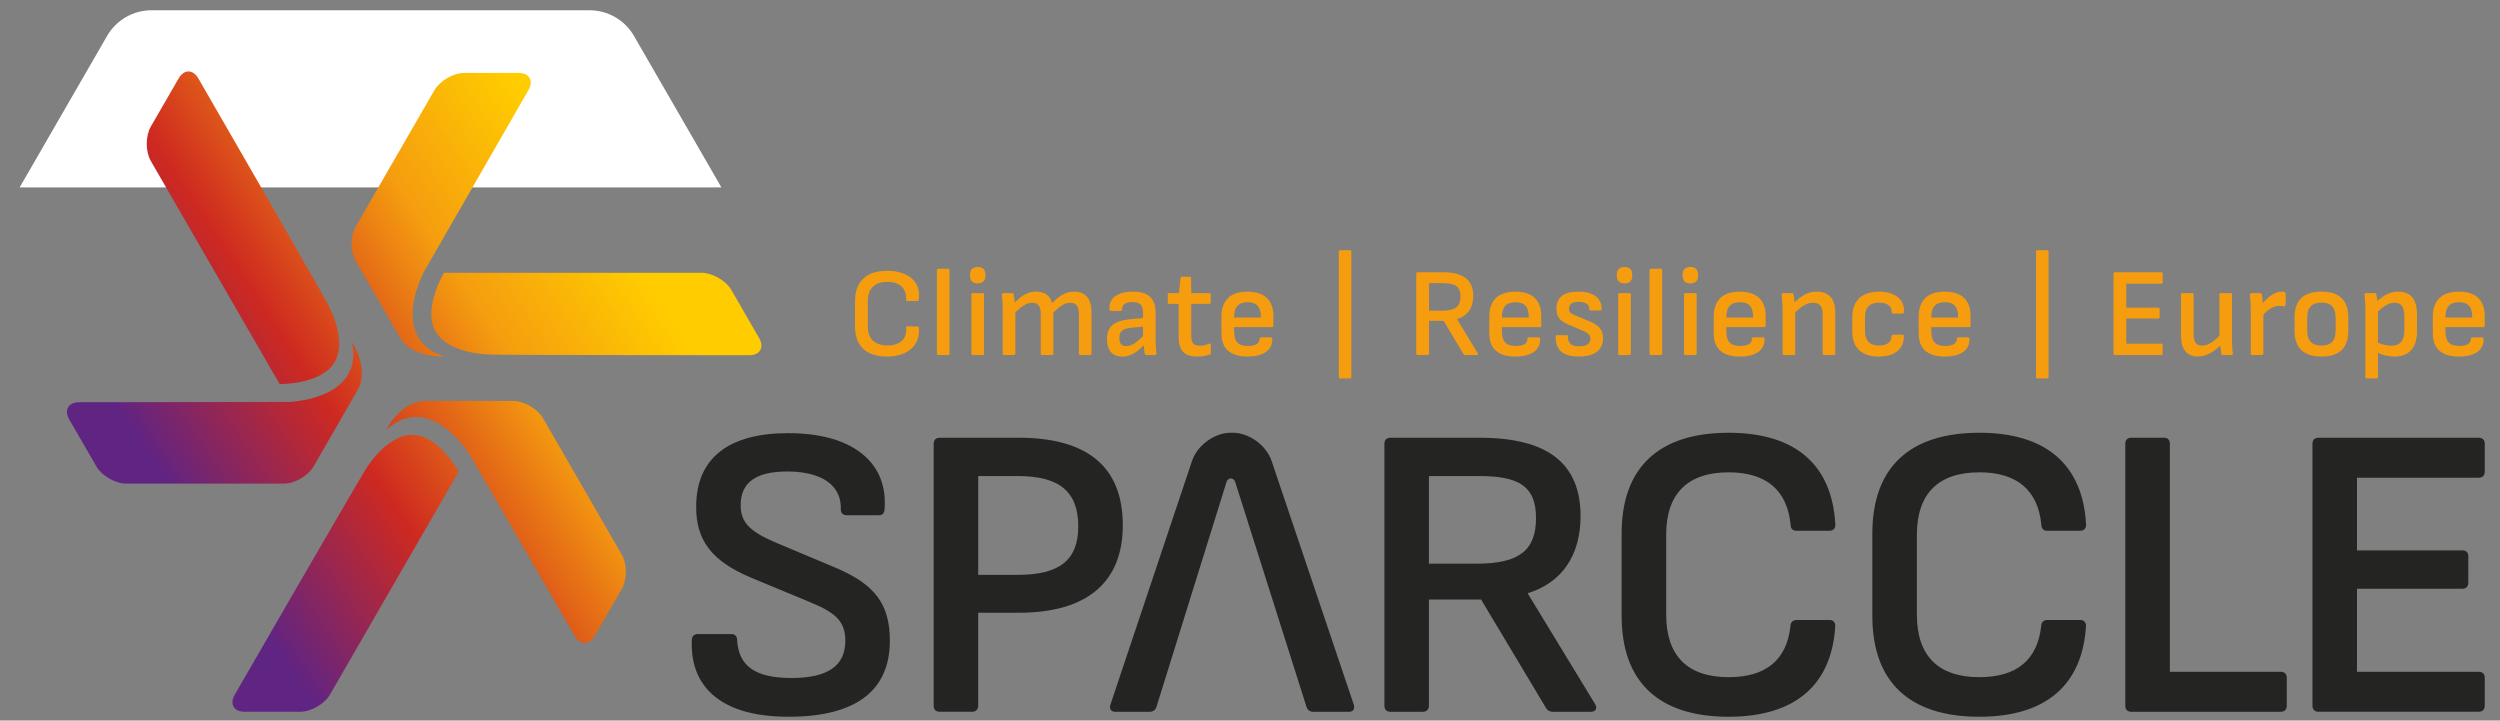 <?xml version="1.0" encoding="UTF-8"?>
<!-- Generator: Adobe Illustrator 16.0.4, SVG Export Plug-In . SVG Version: 6.00 Build 0)  -->
<svg xmlns="http://www.w3.org/2000/svg" xmlns:xlink="http://www.w3.org/1999/xlink" version="1.1" id="Ebene_1" x="0px" y="0px" width="293.103px" height="84.473px" viewBox="401.756 104.798 293.103 84.473" xml:space="preserve">
<rect x="401.756" y="104.798" width="293.103" height="84.473" fill="#808080" stroke="none"/>
<path fill="#FFFFFF" d="M486.336,126.771l-10.258-17.768c-1.072-1.856-3.053-3-5.196-3h-51.369c-2.144,0-4.124,1.144-5.196,3  l-10.258,17.768H486.336z"></path>
<g>
	
		<linearGradient id="SVGID_1_" gradientUnits="userSpaceOnUse" x1="-7062.489" y1="8098.721" x2="-7012.55" y2="8065.601" gradientTransform="matrix(1 0 0 1 7497.719 -7915.943)">
		<stop offset="0" style="stop-color:#602483"></stop>
		<stop offset="0.35" style="stop-color:#CE2920"></stop>
		<stop offset="0.7" style="stop-color:#F59D0F"></stop>
		<stop offset="1" style="stop-color:#FFCC00"></stop>
	</linearGradient>
	<path fill="url(#SVGID_1_)" d="M461.907,151.802c1.286,0,2.863,0.91,3.506,2.023l9.232,15.988c0.643,1.114,0.643,2.936,0,4.049   l-3.169,5.49c-0.323,0.557-0.747,0.834-1.171,0.834s-0.848-0.277-1.17-0.833l-12.34-21.302l0,0c0,0-0.016-0.025-0.045-0.068   c-0.358-0.551-2.924-4.301-6.222-4.301c-0.938,0-1.935,0.303-2.957,1.072c-0.175,0.13-0.351,0.273-0.526,0.433   c0,0,1.566-3.228,4.41-3.38L461.907,151.802z"></path>
	
		<linearGradient id="SVGID_2_" gradientUnits="userSpaceOnUse" x1="-7078.133" y1="8075.129" x2="-7028.195" y2="8042.009" gradientTransform="matrix(1 0 0 1 7497.719 -7915.943)">
		<stop offset="0" style="stop-color:#602483"></stop>
		<stop offset="0.35" style="stop-color:#CE2920"></stop>
		<stop offset="0.7" style="stop-color:#F59D0F"></stop>
		<stop offset="1" style="stop-color:#FFCC00"></stop>
	</linearGradient>
	<path fill="url(#SVGID_2_)" d="M438.525,159.474c-0.642,1.113-2.22,2.025-3.505,2.025l-18.463-0.002   c-1.286,0-2.863-0.91-3.506-2.023l-3.17-5.489c-0.32-0.558-0.35-1.063-0.137-1.432c0.211-0.366,0.664-0.597,1.307-0.597   l24.617-0.035l0,0c0,0,0.031-0.002,0.084-0.006c0.653-0.035,5.187-0.381,6.836-3.237c0.469-0.812,0.703-1.828,0.549-3.097   c-0.026-0.219-0.062-0.442-0.112-0.674c0,0,2.011,2.969,0.724,5.508L438.525,159.474z"></path>
	
		<linearGradient id="SVGID_3_" gradientUnits="userSpaceOnUse" x1="-7080.941" y1="8070.898" x2="-7031.001" y2="8037.778" gradientTransform="matrix(1 0 0 1 7497.719 -7915.943)">
		<stop offset="0" style="stop-color:#602483"></stop>
		<stop offset="0.35" style="stop-color:#CE2920"></stop>
		<stop offset="0.7" style="stop-color:#F59D0F"></stop>
		<stop offset="1" style="stop-color:#FFCC00"></stop>
	</linearGradient>
	<path fill="url(#SVGID_3_)" d="M443.461,135.407c-0.644-1.113-0.644-2.935,0-4.048l9.229-15.989   c0.644-1.112,2.222-2.023,3.506-2.023h6.339c0.643,0,1.096,0.229,1.31,0.596c0.211,0.367,0.182,0.874-0.138,1.43l-12.276,21.338   l0,0c0,0-0.015,0.027-0.038,0.074c-0.296,0.584-2.264,4.683-0.614,7.539c0.47,0.812,1.232,1.523,2.408,2.024   c0.201,0.086,0.414,0.167,0.64,0.239c0,0-3.578,0.258-5.132-2.129L443.461,135.407z"></path>
	
		<linearGradient id="SVGID_4_" gradientUnits="userSpaceOnUse" x1="-7049.135" y1="8060.223" x2="-7049.135" y2="8060.223" gradientTransform="matrix(1 0 0 1 7497.719 -7915.943)">
		<stop offset="0" style="stop-color:#602483"></stop>
		<stop offset="0.35" style="stop-color:#CE2920"></stop>
		<stop offset="0.7" style="stop-color:#F59D0F"></stop>
		<stop offset="1" style="stop-color:#FFCC00"></stop>
	</linearGradient>
	<path fill="url(#SVGID_4_)" d="M448.584,144.28"></path>
	
		<linearGradient id="SVGID_5_" gradientUnits="userSpaceOnUse" x1="-7070.217" y1="8087.066" x2="-7020.277" y2="8053.946" gradientTransform="matrix(1 0 0 1 7497.719 -7915.943)">
		<stop offset="0" style="stop-color:#602483"></stop>
		<stop offset="0.35" style="stop-color:#CE2920"></stop>
		<stop offset="0.7" style="stop-color:#F59D0F"></stop>
		<stop offset="1" style="stop-color:#FFCC00"></stop>
	</linearGradient>
	<path fill="url(#SVGID_5_)" d="M459.017,146.36c0,0-4.726-0.062-6.218-2.744c-1.491-2.682,1.009-6.834,1.009-6.834L484,136.78   c1.285,0,2.862,0.912,3.506,2.024l3.246,5.622c0.643,1.113,0.115,2.021-1.17,2.017C489.583,146.443,461.362,146.441,459.017,146.36   z"></path>
	
		<linearGradient id="SVGID_6_" gradientUnits="userSpaceOnUse" x1="-7064.932" y1="8095.041" x2="-7014.992" y2="8061.92" gradientTransform="matrix(1 0 0 1 7497.719 -7915.943)">
		<stop offset="0" style="stop-color:#602483"></stop>
		<stop offset="0.35" style="stop-color:#CE2920"></stop>
		<stop offset="0.7" style="stop-color:#F59D0F"></stop>
		<stop offset="1" style="stop-color:#FFCC00"></stop>
	</linearGradient>
	<path fill="url(#SVGID_6_)" d="M444.644,159.798c0,0,2.416-4.061,5.485-4.012c3.067,0.049,5.412,4.291,5.412,4.291l-15.092,26.146   c-0.644,1.113-2.222,2.023-3.507,2.023h-6.491c-1.285,0.002-1.81-0.91-1.164-2.021C429.288,186.227,443.4,161.788,444.644,159.798z   "></path>
	
		<linearGradient id="SVGID_7_" gradientUnits="userSpaceOnUse" x1="-7087.504" y1="8061.004" x2="-7037.565" y2="8027.884" gradientTransform="matrix(1 0 0 1 7497.719 -7915.943)">
		<stop offset="0" style="stop-color:#602483"></stop>
		<stop offset="0.35" style="stop-color:#CE2920"></stop>
		<stop offset="0.7" style="stop-color:#F59D0F"></stop>
		<stop offset="1" style="stop-color:#FFCC00"></stop>
	</linearGradient>
	<path fill="url(#SVGID_7_)" d="M440.233,140.526c0,0,2.309,4.122,0.73,6.756c-1.574,2.633-6.422,2.543-6.422,2.543l-15.098-26.146   c-0.643-1.114-0.642-2.936,0-4.049l3.247-5.621c0.642-1.114,1.692-1.112,2.332,0.002   C425.022,114.012,439.131,138.454,440.233,140.526z"></path>
</g>
<g>
	<path fill="#F59D0F" d="M508.131,140.085h1.186c0.119,0,0.148-0.09,0.163-0.209c0.296-2.06-1.317-3.332-3.703-3.332   c-2.444,0-3.778,1.244-3.778,3.57v2.934c0,2.311,1.305,3.555,3.764,3.555c2.385,0,3.91-1.318,3.718-3.333   c-0.015-0.133-0.044-0.207-0.179-0.207h-1.168c-0.104,0-0.164,0.06-0.148,0.163c0.133,1.289-0.697,2.074-2.191,2.074   c-1.482,0-2.297-0.786-2.297-2.268v-2.918c0-1.48,0.813-2.267,2.297-2.267c1.48,0,2.25,0.771,2.191,2.074   C507.969,140.024,508.028,140.085,508.131,140.085z"></path>
	<path fill="#F59D0F" d="M513.081,146.261v-9.792c0-0.104-0.074-0.163-0.162-0.163h-1.156c-0.104,0-0.163,0.061-0.163,0.163v9.792   c0,0.104,0.059,0.164,0.163,0.164h1.156C513.006,146.424,513.081,146.364,513.081,146.261z"></path>
	<path fill="#F59D0F" d="M516.383,138.025c0.638,0,0.904-0.356,0.904-0.875v-0.178c0-0.519-0.268-0.874-0.904-0.874   c-0.621,0-0.903,0.355-0.903,0.874v0.178C515.479,137.669,515.761,138.025,516.383,138.025z"></path>
	<path fill="#F59D0F" d="M515.806,139.165c-0.104,0-0.163,0.06-0.163,0.164v6.932c0,0.104,0.059,0.164,0.163,0.164h1.155   c0.089,0,0.164-0.061,0.164-0.164v-6.932c0-0.104-0.074-0.164-0.164-0.164H515.806z"></path>
	<path fill="#F59D0F" d="M519.317,146.261c0,0.104,0.061,0.164,0.164,0.164h1.155c0.088,0,0.163-0.061,0.163-0.164v-4.844   c0.8-0.771,1.377-1.125,1.984-1.125c0.681,0,0.991,0.43,0.991,1.318v4.651c0,0.104,0.075,0.164,0.163,0.164h1.17   c0.09,0,0.148-0.06,0.148-0.164v-4.845c0.8-0.77,1.378-1.125,1.984-1.125c0.696,0,1.008,0.431,1.008,1.32v4.65   c0,0.104,0.06,0.164,0.164,0.164h1.155c0.104,0,0.163-0.061,0.163-0.164v-4.829c0-1.614-0.695-2.444-2.029-2.444   c-0.963,0-1.719,0.444-2.593,1.348c-0.252-0.887-0.858-1.348-1.866-1.348c-0.963,0-1.674,0.43-2.519,1.274   c-0.028-0.356-0.088-0.696-0.133-0.978c-0.015-0.104-0.044-0.119-0.163-0.119h-1.038c-0.133,0-0.192,0.074-0.177,0.191   c0.074,0.475,0.104,1.082,0.104,1.645V146.261L519.317,146.261z"></path>
	<path fill="#F59D0F" d="M534.605,142.188c-2.251,0.192-3.065,0.83-3.065,2.37c0,1.333,0.623,2.044,1.791,2.044   c0.904,0,1.629-0.415,2.519-1.317c0.03,0.371,0.089,0.799,0.119,0.933c0.028,0.118,0.073,0.208,0.192,0.208h1.021   c0.104,0,0.177-0.061,0.163-0.178c-0.06-0.431-0.104-0.963-0.104-1.646v-3.125c0-1.688-0.845-2.489-2.666-2.489   c-1.763,0-2.844,0.786-2.74,2c0.015,0.192,0.06,0.268,0.178,0.268h1.142c0.089,0,0.147-0.059,0.147-0.163   c-0.016-0.579,0.4-0.875,1.229-0.875c0.904,0,1.23,0.341,1.23,1.274v0.592L534.605,142.188z M535.76,144.202   c-0.889,0.889-1.422,1.17-1.985,1.17c-0.534,0-0.784-0.312-0.784-0.948c0-0.829,0.399-1.125,1.658-1.229l1.111-0.104V144.202   L535.76,144.202z"></path>
	<path fill="#F59D0F" d="M538.813,140.425h1.125v3.763c0,1.644,0.578,2.414,2.191,2.414c0.594,0,1.097-0.104,1.467-0.251   c0.089-0.029,0.119-0.089,0.119-0.178v-0.963c0-0.118-0.074-0.162-0.192-0.118c-0.297,0.133-0.696,0.237-1.082,0.237   c-0.741,0-1.021-0.326-1.021-1.201v-3.702h2.117c0.104,0,0.164-0.06,0.164-0.164v-0.933c0-0.104-0.06-0.164-0.164-0.164h-2.117   l-0.016-1.776c0-0.104-0.059-0.147-0.162-0.147h-0.904c-0.104,0-0.164,0.043-0.178,0.147l-0.179,1.776h-1.17   c-0.089,0-0.147,0.061-0.147,0.164v0.933C538.665,140.364,538.723,140.425,538.813,140.425z"></path>
	<path fill="#F59D0F" d="M548.027,146.602c1.881,0,2.947-0.771,2.888-2.104c-0.015-0.088-0.074-0.147-0.162-0.147h-1.141   c-0.09,0-0.179,0.06-0.179,0.163c0,0.562-0.489,0.845-1.362,0.845c-1.156,0-1.63-0.519-1.63-1.733v-0.474h4.459   c0.089,0,0.147-0.059,0.147-0.163v-1.154c0-1.853-1.051-2.844-3.037-2.844c-2,0-3.051,1.021-3.051,2.932v1.971   C544.961,145.684,546.012,146.602,548.027,146.602z M546.442,141.95c0-1.142,0.504-1.719,1.585-1.719   c1.052,0,1.556,0.534,1.556,1.719v0.074h-3.142L546.442,141.95L546.442,141.95z"></path>
	<path fill="#F59D0F" d="M558.886,149.165h1.14c0.089,0,0.162-0.06,0.162-0.164v-14.709c0-0.104-0.073-0.164-0.162-0.164h-1.14   c-0.091,0-0.165,0.06-0.165,0.164v14.709C558.721,149.104,558.797,149.165,558.886,149.165z"></path>
	<path fill="#F59D0F" d="M567.968,146.424h1.17c0.088,0,0.161-0.06,0.161-0.164v-3.851h1.705l2.34,3.91   c0.044,0.073,0.117,0.104,0.191,0.104h1.363c0.133,0,0.178-0.075,0.119-0.193l-2.445-4.014v-0.015   c1.244-0.356,1.911-1.319,1.911-2.727c0-1.822-1.125-2.755-3.555-2.755h-2.962c-0.104,0-0.164,0.06-0.164,0.163v9.377   C567.802,146.364,567.863,146.424,567.968,146.424z M569.299,137.995h1.615c1.496,0,2.073,0.43,2.073,1.556   c0,1.184-0.638,1.673-2.161,1.673h-1.527V137.995L569.299,137.995z"></path>
	<path fill="#F59D0F" d="M579.431,146.602c1.882,0,2.948-0.771,2.89-2.104c-0.016-0.088-0.074-0.147-0.164-0.147h-1.141   c-0.088,0-0.178,0.06-0.178,0.163c0,0.562-0.488,0.845-1.362,0.845c-1.155,0-1.629-0.519-1.629-1.733v-0.474h4.458   c0.089,0,0.148-0.059,0.148-0.163v-1.154c0-1.853-1.053-2.844-3.037-2.844c-2,0-3.053,1.021-3.053,2.932v1.971   C576.366,145.684,577.417,146.602,579.431,146.602z M577.847,141.95c0-1.142,0.502-1.719,1.584-1.719   c1.053,0,1.556,0.534,1.556,1.719v0.074h-3.14V141.95z"></path>
	<path fill="#F59D0F" d="M588.217,142.514l-1.688-0.697c-0.667-0.28-0.815-0.415-0.815-0.829c0-0.549,0.354-0.801,1.142-0.801   c0.756,0,1.215,0.296,1.215,0.771c0,0.162,0.06,0.236,0.163,0.236h1.141c0.09,0,0.164-0.06,0.164-0.148   c0-1.318-0.979-2.059-2.742-2.059c-1.717,0-2.562,0.668-2.562,1.999c0,0.935,0.4,1.468,1.468,1.896l1.688,0.711   c0.576,0.252,0.828,0.518,0.828,0.934c0,0.577-0.459,0.874-1.332,0.874c-0.918,0-1.305-0.355-1.305-1.156   c0-0.088-0.043-0.147-0.133-0.147h-1.141c-0.104,0-0.162,0.06-0.162,0.147c-0.031,1.602,0.857,2.355,2.725,2.355   c1.836,0,2.829-0.755,2.829-2.146C589.698,143.507,589.254,142.958,588.217,142.514z"></path>
	<path fill="#F59D0F" d="M592.217,138.025c0.638,0,0.904-0.356,0.904-0.875v-0.178c0-0.519-0.268-0.874-0.904-0.874   c-0.622,0-0.902,0.355-0.902,0.874v0.178C591.314,137.669,591.594,138.025,592.217,138.025z"></path>
	<path fill="#F59D0F" d="M592.958,146.261v-6.932c0-0.104-0.073-0.164-0.162-0.164h-1.156c-0.104,0-0.162,0.06-0.162,0.164v6.932   c0,0.104,0.059,0.164,0.162,0.164h1.156C592.883,146.424,592.958,146.364,592.958,146.261z"></path>
	<path fill="#F59D0F" d="M595.313,146.424h1.155c0.089,0,0.163-0.06,0.163-0.164v-9.792c0-0.104-0.074-0.163-0.163-0.163h-1.155   c-0.104,0-0.163,0.06-0.163,0.163v9.792C595.15,146.364,595.209,146.424,595.313,146.424z"></path>
	<path fill="#F59D0F" d="M599.934,138.025c0.638,0,0.904-0.356,0.904-0.875v-0.178c0-0.519-0.268-0.874-0.904-0.874   c-0.621,0-0.902,0.355-0.902,0.874v0.178C599.032,137.669,599.313,138.025,599.934,138.025z"></path>
	<path fill="#F59D0F" d="M599.357,139.165c-0.104,0-0.163,0.06-0.163,0.164v6.932c0,0.104,0.061,0.164,0.163,0.164h1.155   c0.09,0,0.163-0.061,0.163-0.164v-6.932c0-0.104-0.073-0.164-0.163-0.164H599.357z"></path>
	<path fill="#F59D0F" d="M605.743,146.602c1.881,0,2.947-0.771,2.887-2.104c-0.014-0.088-0.071-0.147-0.161-0.147h-1.142   c-0.089,0-0.177,0.06-0.177,0.163c0,0.562-0.489,0.845-1.364,0.845c-1.154,0-1.63-0.519-1.63-1.733v-0.474h4.46   c0.088,0,0.147-0.059,0.147-0.163v-1.154c0-1.853-1.052-2.844-3.037-2.844c-1.999,0-3.052,1.021-3.052,2.932v1.971   C602.676,145.684,603.727,146.602,605.743,146.602z M604.156,141.95c0-1.142,0.505-1.719,1.587-1.719   c1.051,0,1.555,0.534,1.555,1.719v0.074h-3.142V141.95z"></path>
	<path fill="#F59D0F" d="M610.75,146.261c0,0.104,0.059,0.164,0.162,0.164h1.154c0.09,0,0.164-0.061,0.164-0.164v-4.844   c0.844-0.799,1.422-1.125,2.088-1.125c0.771,0,1.128,0.414,1.128,1.318v4.651c0,0.104,0.072,0.164,0.162,0.164h1.169   c0.09,0,0.148-0.06,0.148-0.164v-4.813c0-1.63-0.756-2.459-2.178-2.459c-0.979,0-1.732,0.416-2.594,1.26   c-0.027-0.355-0.074-0.74-0.117-0.935c-0.029-0.118-0.061-0.147-0.179-0.147h-1.052c-0.134,0-0.178,0.076-0.163,0.209   c0.045,0.371,0.104,1.096,0.104,1.629v5.256H610.75z"></path>
	<path fill="#F59D0F" d="M624.969,144.188c0-0.089-0.073-0.147-0.162-0.147h-1.141c-0.104,0-0.147,0.074-0.147,0.236   c0,0.608-0.548,1.037-1.451,1.037c-1.112,0-1.659-0.578-1.659-1.777v-1.481c0-1.229,0.547-1.776,1.674-1.776   c0.89,0,1.451,0.385,1.451,1.051c0,0.148,0.045,0.237,0.148,0.237h1.141c0.104,0,0.162-0.104,0.162-0.325   c0.03-1.318-1.066-2.252-2.917-2.252c-2.016,0-3.141,1.037-3.141,2.934v1.762c0,1.881,1.081,2.918,3.125,2.918   C623.949,146.602,624.985,145.669,624.969,144.188z"></path>
	<path fill="#F59D0F" d="M629.77,146.602c1.882,0,2.948-0.771,2.889-2.104c-0.014-0.088-0.074-0.147-0.162-0.147h-1.141   c-0.089,0-0.178,0.06-0.178,0.163c0,0.562-0.489,0.845-1.363,0.845c-1.156,0-1.63-0.519-1.63-1.733v-0.474h4.458   c0.09,0,0.148-0.059,0.148-0.163v-1.154c0-1.853-1.053-2.844-3.037-2.844c-2,0-3.051,1.021-3.051,2.932v1.971   C626.704,145.684,627.756,146.602,629.77,146.602z M628.186,141.95c0-1.142,0.503-1.719,1.584-1.719   c1.053,0,1.557,0.534,1.557,1.719v0.074h-3.141V141.95z"></path>
	<path fill="#F59D0F" d="M640.629,149.165h1.142c0.089,0,0.163-0.06,0.163-0.164v-14.709c0-0.104-0.074-0.164-0.163-0.164h-1.142   c-0.088,0-0.164,0.06-0.164,0.164v14.709C640.465,149.104,640.542,149.165,640.629,149.165z"></path>
	<path fill="#F59D0F" d="M655.308,146.261v-1.008c0-0.104-0.06-0.163-0.146-0.163h-4.119v-2.948h3.764   c0.089,0,0.146-0.074,0.146-0.163v-0.963c0-0.089-0.059-0.147-0.146-0.147h-3.764v-2.814h4.119c0.088,0,0.146-0.061,0.146-0.163   v-1.007c0-0.104-0.06-0.163-0.146-0.163h-5.451c-0.104,0-0.164,0.06-0.164,0.163v9.377c0,0.104,0.06,0.164,0.164,0.164h5.451   C655.25,146.424,655.308,146.364,655.308,146.261z"></path>
	<path fill="#F59D0F" d="M659.428,146.602c0.934,0,1.792-0.474,2.637-1.303c0.029,0.341,0.074,0.666,0.118,0.977   c0.015,0.104,0.073,0.149,0.192,0.149h0.992c0.119,0,0.191-0.061,0.178-0.164c-0.09-0.533-0.104-1.111-0.104-1.659v-5.272   c0-0.104-0.059-0.164-0.162-0.164h-1.154c-0.104,0-0.164,0.06-0.164,0.164v4.844c-0.83,0.8-1.406,1.141-2.045,1.141   c-0.666,0-0.978-0.43-0.978-1.333v-4.651c0-0.104-0.073-0.164-0.162-0.164h-1.155c-0.104,0-0.164,0.061-0.164,0.164v4.813   C657.458,145.757,658.155,146.602,659.428,146.602z"></path>
	<path fill="#F59D0F" d="M665.636,146.261c0,0.104,0.059,0.164,0.161,0.164h1.156c0.088,0,0.164-0.061,0.164-0.164v-4.562   c0.532-0.637,1.213-1.037,1.852-1.037c0.191,0,0.369,0.015,0.518,0.06c0.118,0.028,0.193-0.015,0.207-0.134   c0.061-0.445,0.061-0.947,0.03-1.377c-0.015-0.088-0.044-0.147-0.134-0.178c-0.104-0.029-0.209-0.045-0.4-0.045   c-0.65,0-1.523,0.577-2.146,1.363c-0.016-0.326-0.06-0.74-0.118-1.037c-0.015-0.104-0.075-0.148-0.179-0.148h-1.052   c-0.104,0-0.178,0.061-0.163,0.18c0.073,0.533,0.104,1.051,0.104,1.613V146.261L665.636,146.261z"></path>
	<path fill="#F59D0F" d="M677.073,143.624v-1.658c0-2-1.111-2.979-3.142-2.979c-2.06,0-3.154,0.978-3.154,2.979v1.658   c0,2,1.111,2.978,3.154,2.978C675.991,146.602,677.073,145.624,677.073,143.624z M672.256,143.491v-1.394   c0-1.229,0.506-1.822,1.676-1.822c1.171,0,1.66,0.593,1.66,1.822v1.394c0,1.229-0.489,1.821-1.66,1.821   S672.256,144.721,672.256,143.491z"></path>
	<path fill="#F59D0F" d="M679.072,149.001c0,0.104,0.06,0.164,0.163,0.164h1.155c0.089,0,0.163-0.06,0.163-0.164v-2.83   c0.52,0.267,1.304,0.431,1.939,0.431c1.703,0,2.637-1.022,2.637-2.978v-1.94c0-1.821-0.754-2.696-2.191-2.696   c-0.918,0-1.63,0.37-2.46,1.098c-0.028-0.238-0.073-0.594-0.118-0.771c-0.014-0.104-0.059-0.148-0.178-0.148h-1.052   c-0.104,0-0.177,0.061-0.162,0.192c0.06,0.444,0.104,1.052,0.104,1.526L679.072,149.001L679.072,149.001z M680.553,141.299   c0.83-0.728,1.363-1.009,1.955-1.009c0.771,0,1.141,0.49,1.141,1.57v1.602c0,1.244-0.475,1.865-1.525,1.865   c-0.474,0-1.08-0.117-1.568-0.354L680.553,141.299L680.553,141.299z"></path>
	<path fill="#F59D0F" d="M690.036,138.987c-2.002,0-3.053,1.022-3.053,2.934v1.97c0,1.793,1.051,2.711,3.066,2.711   c1.881,0,2.947-0.771,2.888-2.104c-0.015-0.088-0.074-0.147-0.162-0.147h-1.142c-0.088,0-0.178,0.06-0.178,0.163   c0,0.562-0.49,0.845-1.363,0.845c-1.155,0-1.629-0.519-1.629-1.733v-0.474h4.459c0.088,0,0.147-0.059,0.147-0.163v-1.154   C693.072,139.98,692.019,138.987,690.036,138.987z M691.605,142.024h-3.142v-0.074c0-1.142,0.504-1.719,1.586-1.719   c1.052,0,1.556,0.534,1.556,1.719V142.024z"></path>
</g>
<g>
	<path fill="#242422" d="M521.19,156.118h-9.277c-0.427,0-0.692,0.264-0.692,0.691v30.746c0,0.426,0.266,0.691,0.692,0.691h3.838   c0.401,0,0.692-0.291,0.692-0.691v-10.917h4.748c7.983,0,12.204-3.549,12.204-10.261   C533.394,159.568,529.288,156.118,521.19,156.118z M521.093,172.194h-4.65v-11.585h4.603c4.93,0,7.127,1.824,7.127,5.914   C528.172,170.446,525.989,172.194,521.093,172.194z"></path>
	<path fill="#242422" d="M588.788,187.378l-7.933-13.029c4.005-1.216,6.207-4.42,6.207-9.038c0-6.187-3.865-9.192-11.815-9.192   h-10.49c-0.43,0-0.692,0.265-0.692,0.692v30.746c0,0.426,0.265,0.692,0.692,0.692h3.836c0.402,0,0.691-0.293,0.691-0.692v-12.472   h6.115l7.63,12.746c0.158,0.266,0.438,0.418,0.767,0.418h4.47c0.341,0,0.495-0.133,0.563-0.244   c0.069-0.112,0.119-0.311-0.035-0.617C588.793,187.384,588.792,187.38,588.788,187.378z M574.907,170.882h-5.623v-10.272h5.914   c4.842,0,6.643,1.339,6.643,4.941C581.84,169.339,579.831,170.882,574.907,170.882z"></path>
	<path fill="#242422" d="M669.17,183.56h-13.018v-26.75c0-0.422-0.253-0.691-0.645-0.691h-3.887c-0.427,0-0.691,0.264-0.691,0.691   v30.746c0,0.426,0.266,0.691,0.691,0.691h17.547c0.427,0,0.691-0.266,0.691-0.691v-3.305   C669.861,183.825,669.595,183.56,669.17,183.56z"></path>
	<path fill="#242422" d="M628.35,162.028c1.23-1.232,3.07-1.854,5.469-1.854c2.199,0,3.934,0.526,5.152,1.563   c1.213,1.033,1.925,2.581,2.115,4.6c0.004,0.416,0.254,0.686,0.645,0.686h3.909c0.428,0,0.692-0.265,0.692-0.701   c-0.373-7.057-4.701-10.787-12.515-10.787c-8.207,0-12.545,4.086-12.545,11.816v9.666c0,7.729,4.338,11.814,12.545,11.814   c7.756,0,12.081-3.68,12.506-10.64c0.001-0.008,0.001-0.016,0-0.022c-0.004-0.414-0.255-0.68-0.643-0.68h-3.91   c-0.408,0-0.674,0.262-0.697,0.676c-0.428,3.998-2.868,6.025-7.256,6.025c-2.397,0-4.237-0.623-5.469-1.854   c-1.229-1.23-1.854-3.069-1.854-5.469v-9.375C626.497,165.098,627.122,163.257,628.35,162.028z"></path>
	<path fill="#242422" d="M598.956,162.028c1.229-1.232,3.069-1.854,5.467-1.854c2.199,0,3.935,0.526,5.152,1.563   c1.213,1.033,1.926,2.581,2.115,4.6c0.003,0.416,0.255,0.686,0.645,0.686h3.91c0.428,0,0.691-0.265,0.69-0.701   c-0.373-7.057-4.7-10.787-12.513-10.787c-8.207,0-12.545,4.086-12.545,11.816v9.666c0,7.729,4.338,11.814,12.545,11.814   c7.756,0,12.08-3.68,12.506-10.64c0-0.008,0-0.016,0-0.022c-0.004-0.414-0.256-0.68-0.644-0.68h-3.909   c-0.408,0-0.676,0.262-0.699,0.676c-0.426,3.998-2.867,6.025-7.254,6.025c-2.397,0-4.237-0.623-5.467-1.854   c-1.231-1.23-1.855-3.069-1.855-5.469v-9.375C597.1,165.097,597.724,163.257,598.956,162.028z"></path>
	<path fill="#242422" d="M499.769,171.38l-7.043-2.961c-3.173-1.348-4.177-2.443-4.13-4.516c0.047-2.576,1.838-3.828,5.477-3.828   c2.389,0,4.205,0.574,5.256,1.662c0.703,0.727,1.041,1.66,1.004,2.778c0,0.427,0.26,0.692,0.682,0.692h3.811   c0.375,0,0.613-0.256,0.637-0.681c0.18-2.331-0.438-4.276-1.832-5.782c-1.918-2.069-5.188-3.164-9.459-3.164   c-7.015,0-10.746,2.943-10.795,8.511c-0.051,4.026,1.793,6.462,6.362,8.405l7.14,2.965c3.016,1.242,3.983,2.328,3.983,4.467   c0,2.936-2.062,4.359-6.302,4.359s-6.209-1.379-6.385-4.461c0-0.42-0.256-0.69-0.652-0.69h-3.953c-0.434,0-0.701,0.265-0.701,0.685   c-0.111,2.479,0.563,4.5,2.006,6.006c1.904,1.994,5.049,3.004,9.346,3.004c3.97,0,6.988-0.783,8.974-2.328   c1.918-1.493,2.89-3.705,2.89-6.573C506.083,175.657,504.372,173.34,499.769,171.38z"></path>
	<path fill="#242422" d="M692.379,156.118h-18.815c-0.427,0-0.692,0.264-0.692,0.691v30.746c0,0.426,0.267,0.691,0.692,0.691h18.815   c0.429,0,0.692-0.266,0.692-0.691v-3.305c0-0.426-0.265-0.691-0.692-0.691h-14.287v-9.736h12.404c0.367,0,0.646-0.298,0.646-0.691   v-3.158c0-0.38-0.267-0.645-0.646-0.645h-12.404v-8.524h14.287c0.429,0,0.692-0.265,0.692-0.692v-3.302   C693.072,156.382,692.807,156.118,692.379,156.118z"></path>
	<path fill="#242422" d="M560.485,187.44l-9.65-28.615c-0.612-1.817-2.641-3.291-4.527-3.291h-0.273   c-1.889,0-3.912,1.475-4.521,3.293l-9.579,28.613c-0.001,0.006-0.003,0.01-0.004,0.014c-0.062,0.252-0.038,0.449,0.069,0.59   c0.104,0.135,0.28,0.205,0.521,0.205h4.031c0.375,0,0.669-0.207,0.783-0.56l8.234-26.431c0.062-0.204,0.284-0.369,0.493-0.369   c0.211,0,0.432,0.165,0.495,0.369l8.381,26.434c0.113,0.35,0.406,0.557,0.781,0.557h4.178c0.242,0,0.418-0.069,0.521-0.205   c0.107-0.141,0.131-0.338,0.067-0.59C560.487,187.45,560.485,187.444,560.485,187.44z"></path>
</g>
</svg>
